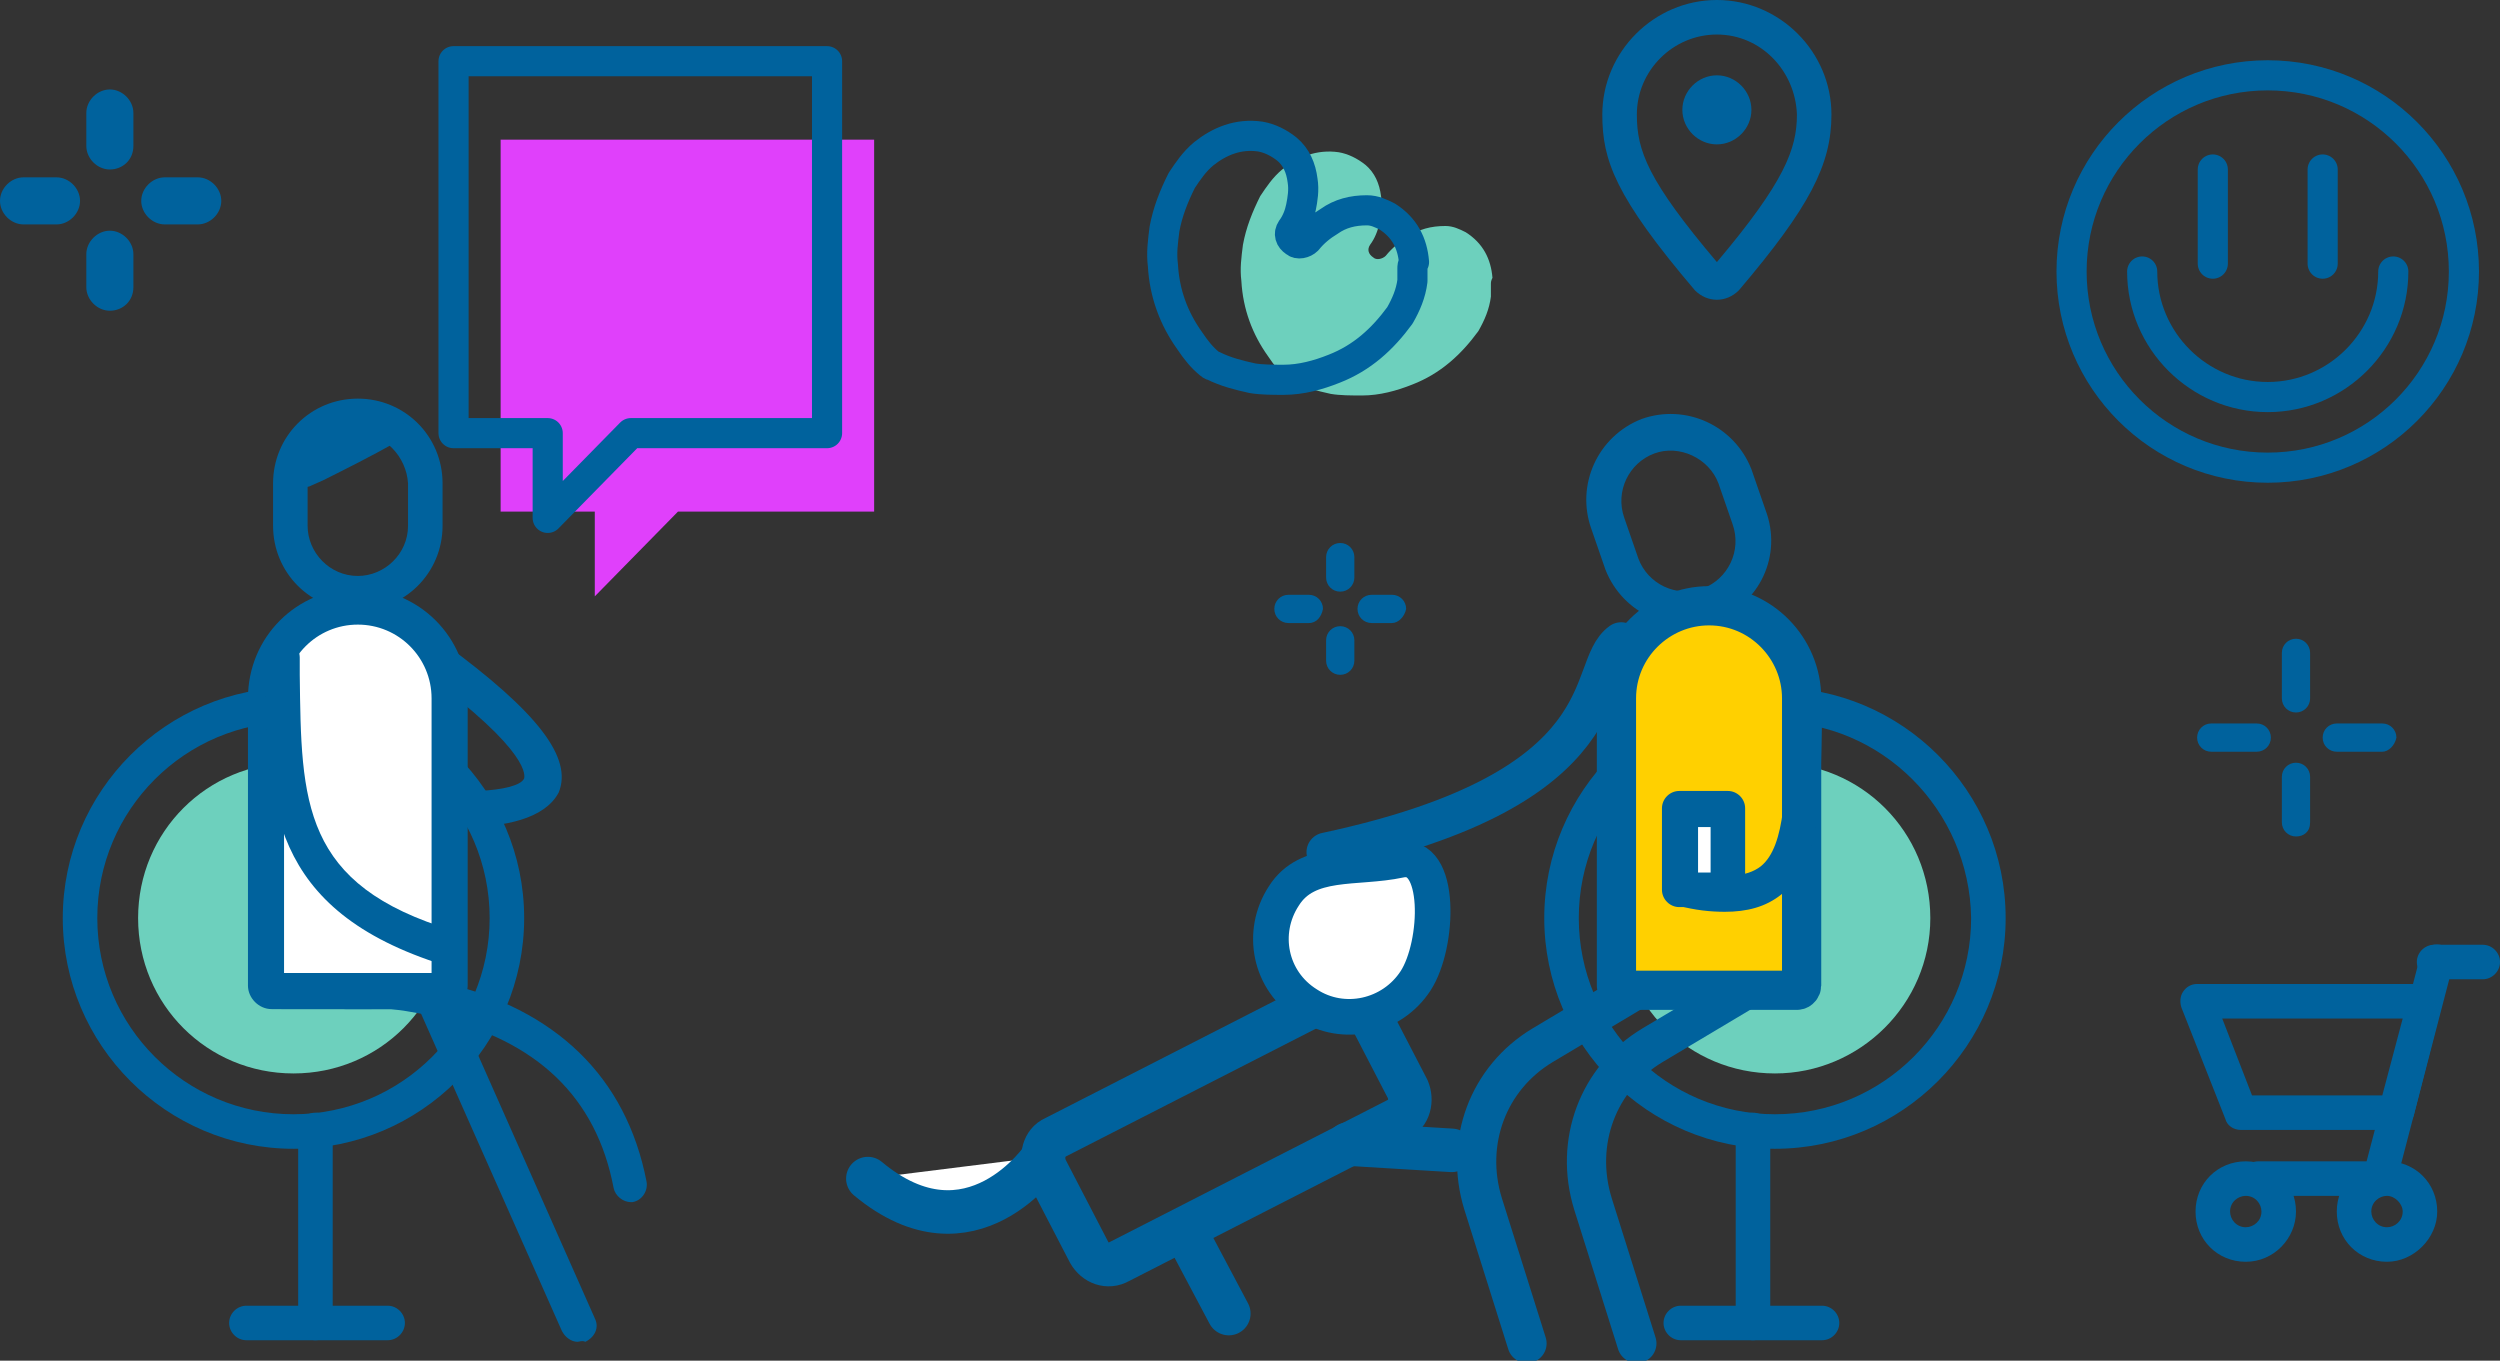 <?xml version="1.0" encoding="UTF-8"?> <svg xmlns="http://www.w3.org/2000/svg" xmlns:xlink="http://www.w3.org/1999/xlink" version="1.1" id="Laag_1" x="0px" y="0px" viewBox="0 0 159.3 86.7" style="enable-background:new 0 0 159.3 86.7;" xml:space="preserve"><rect x="0" y="0" width="159.3" height="86.7" fill="#333333" stroke="none"/> <style type="text/css"> .st0{fill-rule:evenodd;clip-rule:evenodd;fill:#FFFFFF;} .st1{fill:#00629D;} .st2{fill-rule:evenodd;clip-rule:evenodd;fill:#6DD0BD;} .st3{fill-rule:evenodd;clip-rule:evenodd;fill:#FFD000;stroke:#00629D;stroke-width:2.5;stroke-linecap:round;stroke-linejoin:round;stroke-miterlimit:10;} .st4{fill-rule:evenodd;clip-rule:evenodd;fill:#E040FB;} .st5{fill-rule:evenodd;clip-rule:evenodd;fill:none;stroke:#00629D;stroke-width:1.92;stroke-linecap:round;stroke-linejoin:round;stroke-miterlimit:10;} .st6{fill:none;stroke:#00629D;stroke-width:1.92;stroke-linecap:round;stroke-linejoin:round;stroke-miterlimit:10;} .st7{fill:#6DD0BD;} .st8{fill-rule:evenodd;clip-rule:evenodd;fill:none;stroke:#00629D;stroke-width:2.774;stroke-linecap:round;stroke-linejoin:round;stroke-miterlimit:10;} .st9{fill-rule:evenodd;clip-rule:evenodd;fill:#FFFFFF;stroke:#00629D;stroke-width:2.27;stroke-linecap:round;stroke-linejoin:round;stroke-miterlimit:10;} .st10{fill-rule:evenodd;clip-rule:evenodd;fill:#FFFFFF;stroke:#00629D;stroke-width:2.774;stroke-linecap:round;stroke-linejoin:round;stroke-miterlimit:10;} .st11{fill:none;stroke:#00629D;stroke-width:2.774;stroke-linecap:round;stroke-linejoin:round;stroke-miterlimit:10;} .st12{fill:none;stroke:#00629D;stroke-width:2.5;stroke-linecap:round;stroke-linejoin:round;stroke-miterlimit:10;} </style> <g> <g> <g> <path class="st0" d="M146.3,41.6v2.9V41.6z"></path> </g> <g> <path class="st1" d="M146.3,45.4c-0.5,0-0.9-0.4-0.9-0.9v-2.9c0-0.5,0.4-0.9,0.9-0.9c0.5,0,0.9,0.4,0.9,0.9v2.9 C147.2,45,146.8,45.4,146.3,45.4z"></path> </g> </g> <g> <g> <path class="st0" d="M146.3,49.5v2.9V49.5z"></path> </g> <g> <path class="st1" d="M146.3,53.3c-0.5,0-0.9-0.4-0.9-0.9v-2.9c0-0.5,0.4-0.9,0.9-0.9c0.5,0,0.9,0.4,0.9,0.9v2.9 C147.2,53,146.8,53.3,146.3,53.3z"></path> </g> </g> <g> <g> <path class="st0" d="M151.8,47.1h-2.9H151.8z"></path> </g> <g> <path class="st1" d="M151.8,47.9h-2.9c-0.5,0-0.9-0.4-0.9-0.9c0-0.5,0.4-0.9,0.9-0.9h2.9c0.5,0,0.9,0.4,0.9,0.9 C152.6,47.5,152.2,47.9,151.8,47.9z"></path> </g> </g> <g> <g> <path class="st0" d="M143.8,47.1h-2.9H143.8z"></path> </g> <g> <path class="st1" d="M143.8,47.9h-2.9c-0.5,0-0.9-0.4-0.9-0.9c0-0.5,0.4-0.9,0.9-0.9h2.9c0.5,0,0.9,0.4,0.9,0.9 C144.7,47.5,144.3,47.9,143.8,47.9z"></path> </g> </g> </g> <g> <g> <g> <path class="st0" d="M7,7.2v2.1V7.2z"></path> </g> <g> <path class="st1" d="M7,10.8c-0.8,0-1.5-0.7-1.5-1.5V7.2c0-0.8,0.7-1.5,1.5-1.5c0.8,0,1.5,0.7,1.5,1.5v2.1 C8.5,10.2,7.8,10.8,7,10.8z"></path> </g> </g> <g> <g> <path class="st0" d="M7,16.2v2.1V16.2z"></path> </g> <g> <path class="st1" d="M7,19.8c-0.8,0-1.5-0.7-1.5-1.5v-2.1c0-0.8,0.7-1.5,1.5-1.5c0.8,0,1.5,0.7,1.5,1.5v2.1 C8.5,19.2,7.8,19.8,7,19.8z"></path> </g> </g> <g> <g> <path class="st0" d="M12.6,12.8h-2.1H12.6z"></path> </g> <g> <path class="st1" d="M12.6,14.3h-2.1c-0.8,0-1.5-0.7-1.5-1.5c0-0.8,0.7-1.5,1.5-1.5h2.1c0.8,0,1.5,0.7,1.5,1.5 C14.1,13.6,13.4,14.3,12.6,14.3z"></path> </g> </g> <g> <g> <path class="st0" d="M3.6,12.8H1.5H3.6z"></path> </g> <g> <path class="st1" d="M3.6,14.3H1.5c-0.8,0-1.5-0.7-1.5-1.5c0-0.8,0.7-1.5,1.5-1.5h2.1c0.8,0,1.5,0.7,1.5,1.5 C5.1,13.6,4.4,14.3,3.6,14.3z"></path> </g> </g> </g> <g> <g> <g> <path class="st0" d="M85.4,35.6v1.3V35.6z"></path> </g> <g> <path class="st1" d="M85.4,37.7c-0.5,0-0.9-0.4-0.9-0.9v-1.3c0-0.5,0.4-0.9,0.9-0.9s0.9,0.4,0.9,0.9v1.3 C86.3,37.3,85.9,37.7,85.4,37.7z"></path> </g> </g> <g> <g> <path class="st0" d="M85.4,40.9v1.3V40.9z"></path> </g> <g> <path class="st1" d="M85.4,43c-0.5,0-0.9-0.4-0.9-0.9v-1.3c0-0.5,0.4-0.9,0.9-0.9s0.9,0.4,0.9,0.9v1.3C86.3,42.6,85.9,43,85.4,43 z"></path> </g> </g> <g> <g> <path class="st0" d="M88.7,38.8h-1.3H88.7z"></path> </g> <g> <path class="st1" d="M88.7,39.7h-1.3c-0.5,0-0.9-0.4-0.9-0.9c0-0.5,0.4-0.9,0.9-0.9h1.3c0.5,0,0.9,0.4,0.9,0.9 C89.5,39.3,89.1,39.7,88.7,39.7z"></path> </g> </g> <g> <g> <path class="st0" d="M83.4,38.8h-1.3H83.4z"></path> </g> <g> <path class="st1" d="M83.4,39.7h-1.3c-0.5,0-0.9-0.4-0.9-0.9c0-0.5,0.4-0.9,0.9-0.9h1.3c0.5,0,0.9,0.4,0.9,0.9 C84.2,39.3,83.9,39.7,83.4,39.7z"></path> </g> </g> </g> <g> <g> <path class="st1" d="M24.7,85.4h-9c-0.6,0-1.1-0.5-1.1-1.1c0-0.6,0.5-1.1,1.1-1.1h9c0.6,0,1.1,0.5,1.1,1.1 C25.8,84.9,25.3,85.4,24.7,85.4z"></path> </g> <g> <path class="st1" d="M20.1,85.4c-0.6,0-1.1-0.5-1.1-1.1V72c0-0.6,0.5-1.1,1.1-1.1c0.6,0,1.1,0.5,1.1,1.1v12.2 C21.2,84.9,20.7,85.4,20.1,85.4z"></path> </g> <g> <path class="st1" d="M18.7,73.2C10.6,73.2,4,66.6,4,58.5s6.6-14.7,14.7-14.7c8.1,0,14.7,6.6,14.7,14.7S26.8,73.2,18.7,73.2z M18.7,46c-6.9,0-12.5,5.6-12.5,12.5c0,6.9,5.6,12.5,12.5,12.5c6.9,0,12.5-5.6,12.5-12.5C31.2,51.6,25.6,46,18.7,46z"></path> </g> <g> <path class="st2" d="M18.7,68.4c-5.5,0-9.9-4.4-9.9-9.9c0-5.5,4.4-9.9,9.9-9.9c5.5,0,9.9,4.4,9.9,9.9C28.6,64,24.2,68.4,18.7,68.4 z"></path> </g> </g> <g> <g> <path class="st1" d="M29.5,52.7c-2,0-4-0.3-5-0.5c-0.6-0.1-1-0.7-0.9-1.3c0.1-0.6,0.7-1,1.3-0.9c4,0.7,8.1,0.5,8.5-0.4 c0-0.1,0.6-1.6-6.5-6.8c-0.5-0.4-0.6-1.1-0.2-1.6c0.4-0.5,1.1-0.6,1.6-0.2c6,4.4,8.2,7.3,7.3,9.5C34.7,52.2,32.1,52.7,29.5,52.7z"></path> </g> <g> <g> <path class="st1" d="M36.8,85.5c-0.4,0-0.8-0.3-1-0.7l-9.1-20.5h-4.7c-0.6,0-1.1-0.5-1.1-1.1c0-0.6,0.5-1.1,1.1-1.1h5.5 c0.4,0,0.9,0.3,1,0.7l9.4,21.2c0.3,0.6,0,1.2-0.6,1.5C37.1,85.4,36.9,85.5,36.8,85.5z"></path> </g> <g> <path class="st1" d="M40.2,76.6c-0.5,0-1-0.4-1.1-0.9c-1.1-5.8-4.9-9.4-11.3-10.9c-1.3-0.3-2.6-0.5-3.8-0.6 c-0.1,0.1-0.3,0.1-0.5,0.1h-5.5c-0.6,0-1.1-0.5-1.1-1c0-0.6,0.4-1.1,1-1.2c0.2,0,5-0.7,10.3,0.5c7.2,1.7,11.7,6,13,12.7 c0.1,0.6-0.3,1.2-0.9,1.3C40.4,76.6,40.3,76.6,40.2,76.6z"></path> </g> </g> <g> <g> <path class="st0" d="M28.3,63.1h-11c-0.2,0-0.3-0.2-0.3-0.3V44.5c0-3.2,2.6-5.9,5.9-5.9h0c3.2,0,5.9,2.6,5.9,5.9v18.3 C28.6,63,28.5,63.1,28.3,63.1z"></path> </g> <g> <path class="st1" d="M28.3,64.3h-11c-0.8,0-1.5-0.7-1.5-1.5V44.5c0-3.9,3.1-7,7-7c3.9,0,7,3.1,7,7v18.3 C29.8,63.6,29.1,64.3,28.3,64.3z M18,62h9.5V44.5c0-2.6-2.1-4.7-4.7-4.7c-2.6,0-4.7,2.1-4.7,4.7V62z"></path> </g> </g> <g> <path class="st1" d="M22.8,38.9c-3,0-5.4-2.4-5.4-5.4v-2.7c0-3,2.4-5.4,5.4-5.4c3,0,5.4,2.4,5.4,5.4v2.7 C28.2,36.5,25.8,38.9,22.8,38.9z M22.8,27.6c-1.7,0-3.2,1.4-3.2,3.2v2.7c0,1.7,1.4,3.2,3.2,3.2c1.7,0,3.2-1.4,3.2-3.2v-2.7 C25.9,29.1,24.5,27.6,22.8,27.6z"></path> </g> <g> <path class="st1" d="M28.6,61.5c-0.1,0-0.2,0-0.3,0C17.1,58,17,51.1,16.9,43l0-1.1c0-0.6,0.5-1.1,1.1-1.1c0,0,0,0,0,0 c0.6,0,1.1,0.5,1.1,1.1l0,1.1c0.1,8.1,0.1,13.4,9.8,16.3c0.6,0.2,0.9,0.8,0.8,1.4C29.6,61.2,29.1,61.5,28.6,61.5z"></path> </g> </g> <g> <g> <path class="st0" d="M24.7,27.2c-1.9,1.1-3.7,2-5.4,2.8L24.7,27.2z"></path> </g> <g> <path class="st1" d="M19.3,31.1c-0.4,0-0.8-0.2-1-0.6c-0.3-0.6,0-1.2,0.5-1.5l0.9-0.4c1.4-0.7,2.9-1.4,4.4-2.3 c0.5-0.3,1.2-0.1,1.5,0.4c0.3,0.5,0.1,1.2-0.4,1.5c-1.6,0.9-3.2,1.7-4.6,2.4l-0.9,0.4C19.6,31,19.4,31.1,19.3,31.1z"></path> </g> </g> <g> <g> <path class="st1" d="M116.1,85.4h-9c-0.6,0-1.1-0.5-1.1-1.1c0-0.6,0.5-1.1,1.1-1.1h9c0.6,0,1.1,0.5,1.1,1.1 C117.2,84.9,116.7,85.4,116.1,85.4z"></path> </g> <g> <path class="st1" d="M111.7,85.4c-0.6,0-1.1-0.5-1.1-1.1V72c0-0.6,0.5-1.1,1.1-1.1c0.6,0,1.1,0.5,1.1,1.1v12.2 C112.8,84.9,112.3,85.4,111.7,85.4z"></path> </g> <g> <path class="st1" d="M113.1,73.2c-8.1,0-14.7-6.6-14.7-14.7s6.6-14.7,14.7-14.7s14.7,6.6,14.7,14.7S121.2,73.2,113.1,73.2z M113.1,46c-6.9,0-12.5,5.6-12.5,12.5c0,6.9,5.6,12.5,12.5,12.5c6.9,0,12.5-5.6,12.5-12.5C125.5,51.6,119.9,46,113.1,46z"></path> </g> <g> <path class="st2" d="M113.1,68.4c-5.5,0-9.9-4.4-9.9-9.9c0-5.5,4.4-9.9,9.9-9.9c5.5,0,9.9,4.4,9.9,9.9 C123,64,118.5,68.4,113.1,68.4z"></path> </g> </g> <g> <g> <g> <path class="st3" d="M103.5,63.1h11c0.2,0,0.3-0.2,0.3-0.3V44.5c0-3.2-2.6-5.9-5.9-5.9l0,0c-3.2,0-5.9,2.6-5.9,5.9v18.3 C103.1,63,103.3,63.1,103.5,63.1z"></path> </g> </g> <g> <path class="st1" d="M109.3,39.5c-2.8,1-5.9-0.4-7-3.2l-0.9-2.6c-1-2.8,0.4-5.9,3.2-7c2.8-1,5.9,0.4,7,3.2l0.9,2.6 C113.6,35.4,112.1,38.5,109.3,39.5z M105.4,28.9c-1.6,0.6-2.5,2.4-1.9,4.1l0.9,2.6c0.6,1.6,2.4,2.5,4.1,1.9 c1.6-0.6,2.5-2.4,1.9-4.1l-0.9-2.6C108.9,29.2,107,28.3,105.4,28.9z"></path> </g> <g> <path class="st1" d="M109.9,58.1c-0.9,0-1.9-0.1-3-0.4c-0.6-0.1-1-0.7-0.8-1.4c0.1-0.6,0.7-1,1.4-0.8c2.3,0.5,3.8,0.4,4.7-0.3 c1.6-1.3,1.6-5,1.7-9.6l0-1.1c0-0.6,0.5-1.1,1.1-1.1c0,0,0,0,0,0c0.6,0,1.1,0.5,1.1,1.1l0,1.1c-0.1,5.5-0.1,9.5-2.6,11.4 C112.5,57.8,111.3,58.1,109.9,58.1z"></path> </g> </g> <g> <g> <rect x="107.1" y="51.5" class="st0" width="3.1" height="5.2"></rect> </g> <g> <path class="st1" d="M110.1,57.8h-3.1c-0.6,0-1.1-0.5-1.1-1.1v-5.2c0-0.6,0.5-1.1,1.1-1.1h3.1c0.6,0,1.1,0.5,1.1,1.1v5.2 C111.3,57.3,110.8,57.8,110.1,57.8z M108.2,55.6h0.8v-2.9h-0.8V55.6z"></path> </g> </g> <g> <polygon class="st4" points="31.9,8.9 31.9,32.6 37.9,32.6 37.9,38 43.2,32.6 55.7,32.6 55.7,8.9 "></polygon> </g> <g> <polygon class="st5" points="28.9,3.9 28.9,27.6 34.9,27.6 34.9,33 40.2,27.6 52.7,27.6 52.7,3.9 "></polygon> </g> <g> <path class="st0" d="M53.6,14.8h1.3H53.6z"></path> </g> <g> <g> <path class="st1" d="M109.4,19.1c-0.5,0-1-0.2-1.4-0.6c-5.1-6-5.9-8.3-5.9-11.2c0-4,3.3-7.3,7.3-7.3c4,0,7.3,3.3,7.3,7.3 c0,3.2-1.4,5.9-5.9,11.2C110.4,18.9,109.9,19.1,109.4,19.1z M109.4,2.2c-2.8,0-5.1,2.3-5.1,5.1c0,2.3,0.7,4.2,5.1,9.4 c4.3-5.1,5.1-7.2,5.1-9.4C114.4,4.5,112.2,2.2,109.4,2.2z"></path> <g> <path class="st1" d="M110.5,7c0,0.6-0.5,1.1-1.1,1.1s-1.1-0.5-1.1-1.1c0-0.6,0.5-1.1,1.1-1.1S110.5,6.4,110.5,7z"></path> <path class="st1" d="M109.4,9.2c-1.2,0-2.2-1-2.2-2.2s1-2.2,2.2-2.2c1.2,0,2.2,1,2.2,2.2S110.6,9.2,109.4,9.2z"></path> </g> </g> </g> <circle class="st6" cx="144.5" cy="17.3" r="12.5"></circle> <path class="st6" d="M136.5,17.3c0,4.4,3.6,8,8,8c4.4,0,8-3.6,8-8"></path> <line class="st6" x1="141" y1="10.8" x2="141" y2="16.8"></line> <line class="st6" x1="148" y1="10.8" x2="148" y2="16.8"></line> <path class="st7" d="M95,18.1c0,0.1,0,0.2,0,0.3c0,0,0,0.1,0,0.1c0,0.1,0,0.3,0,0.4c-0.1,0.8-0.4,1.5-0.8,2.2 c-1.1,1.5-2.4,2.7-4.2,3.4c-1,0.4-2.1,0.7-3.2,0.7c-0.7,0-1.4,0-2-0.1c-0.9-0.2-1.7-0.4-2.5-0.8c-0.1,0-0.2-0.1-0.2-0.1 c-0.5-0.4-0.9-0.9-1.3-1.5c-1-1.4-1.6-3-1.7-4.8c-0.1-0.8,0-1.5,0.1-2.3c0.2-1.1,0.6-2.1,1.1-3.1c0.4-0.6,0.8-1.2,1.4-1.7 c1-0.8,2.2-1.3,3.6-1.1c0.6,0.1,1.2,0.4,1.7,0.8c0.6,0.5,0.9,1.2,1,2c0.1,0.6,0,1.2-0.1,1.7c-0.1,0.5-0.3,1-0.6,1.4 c-0.2,0.3-0.1,0.6,0.2,0.8c0.2,0.2,0.6,0.1,0.8-0.1c0.4-0.5,0.9-0.9,1.4-1.2c0.7-0.5,1.5-0.7,2.4-0.7c0.5,0,0.9,0.2,1.3,0.4 c1.1,0.7,1.6,1.7,1.7,2.9C95,17.9,95,18,95,18.1z"></path> <path class="st6" d="M90,17.1c0,0.1,0,0.2,0,0.3c0,0,0,0.1,0,0.1c0,0.1,0,0.3,0,0.4c-0.1,0.8-0.4,1.5-0.8,2.2 c-1.1,1.5-2.4,2.7-4.2,3.4c-1,0.4-2.1,0.7-3.2,0.7c-0.7,0-1.4,0-2-0.1c-0.9-0.2-1.7-0.4-2.5-0.8c-0.1,0-0.2-0.1-0.2-0.1 c-0.5-0.4-0.9-0.9-1.3-1.5c-1-1.4-1.6-3-1.7-4.8c-0.1-0.8,0-1.5,0.1-2.3c0.2-1.1,0.6-2.1,1.1-3.1c0.4-0.6,0.8-1.2,1.4-1.7 c1-0.8,2.2-1.3,3.6-1.1c0.6,0.1,1.2,0.4,1.7,0.8c0.6,0.5,0.9,1.2,1,2c0.1,0.6,0,1.2-0.1,1.7c-0.1,0.5-0.3,1-0.6,1.4 c-0.2,0.3-0.1,0.6,0.2,0.8c0.2,0.2,0.6,0.1,0.8-0.1c0.4-0.5,0.9-0.9,1.4-1.2c0.7-0.5,1.5-0.7,2.4-0.7c0.5,0,0.9,0.2,1.3,0.4 c1.1,0.7,1.6,1.7,1.7,2.9C90,16.9,90,17,90,17.1z"></path> <g> <g> <path class="st1" d="M152.7,72h-9.9c-0.5,0-0.9-0.3-1-0.7l-2.8-7.1c-0.1-0.3-0.1-0.7,0.1-1c0.2-0.3,0.5-0.5,0.9-0.5h14.5 c0.3,0,0.7,0.2,0.9,0.4c0.2,0.3,0.3,0.6,0.2,0.9l-1.8,7.1C153.6,71.7,153.2,72,152.7,72z M143.5,69.8h8.3l1.3-4.9h-11.5 L143.5,69.8z"></path> <path class="st1" d="M151.6,76.2h-7.7c-0.6,0-1.1-0.5-1.1-1.1c0-0.6,0.5-1.1,1.1-1.1h6.9l3.4-13c0.2-0.6,0.7-0.9,1.3-0.8 c0.6,0.2,0.9,0.8,0.8,1.3l-3.6,13.8C152.5,75.9,152.1,76.2,151.6,76.2z"></path> <path class="st1" d="M158.2,62.4h-3.1c-0.6,0-1.1-0.5-1.1-1.1c0-0.6,0.5-1.1,1.1-1.1h3.1c0.6,0,1.1,0.5,1.1,1.1 C159.3,61.9,158.8,62.4,158.2,62.4z"></path> <path class="st1" d="M143.1,80.4c-1.8,0-3.2-1.4-3.2-3.2c0-1.8,1.4-3.2,3.2-3.2c1.8,0,3.2,1.4,3.2,3.2 C146.3,78.9,144.9,80.4,143.1,80.4z M143.1,76.2c-0.5,0-1,0.4-1,1c0,0.5,0.4,1,1,1c0.5,0,1-0.4,1-1 C144.1,76.7,143.7,76.2,143.1,76.2z"></path> <path class="st1" d="M152.1,80.4c-1.8,0-3.2-1.4-3.2-3.2c0-1.8,1.4-3.2,3.2-3.2c1.8,0,3.2,1.4,3.2,3.2 C155.3,78.9,153.8,80.4,152.1,80.4z M152.1,76.2c-0.5,0-1,0.4-1,1c0,0.5,0.4,1,1,1c0.5,0,1-0.4,1-1 C153.1,76.7,152.6,76.2,152.1,76.2z"></path> </g> </g> <g> <path class="st8" d="M71.3,80.4l17.8-9.1c0.7-0.3,0.9-1.2,0.6-1.9L86.9,64c-0.3-0.7-1.2-0.9-1.9-0.6l-17.8,9.1 c-0.7,0.3-0.9,1.2-0.6,1.9l2.8,5.4C69.8,80.5,70.6,80.8,71.3,80.4z"></path> <path class="st9" d="M83.3,64c2.3,1.5,5.4,0.8,6.9-1.5c1.5-2.3,1.7-8.3-1-7.7c-2.8,0.6-5.9-0.1-7.4,2.3 C80.3,59.4,80.9,62.5,83.3,64z"></path> <path class="st10" d="M66.5,73.7c0,0-4.6,6.9-11.2,1.4"></path> <line class="st11" x1="85.9" y1="72.9" x2="92.5" y2="73.3"></line> <line class="st11" x1="75.7" y1="78.8" x2="78.3" y2="83.7"></line> </g> <path class="st12" d="M111,63.2l-5.7,3.4c-3.5,2.1-5,6.2-3.8,10.1l2.8,8.9"></path> <path class="st12" d="M104,63.2l-5.7,3.4c-3.5,2.1-5,6.2-3.8,10.1l2.8,8.9"></path> <path class="st12" d="M103.3,40.9c-2.4,1.7,0.4,9.3-18.8,13.4"></path> </svg> 
